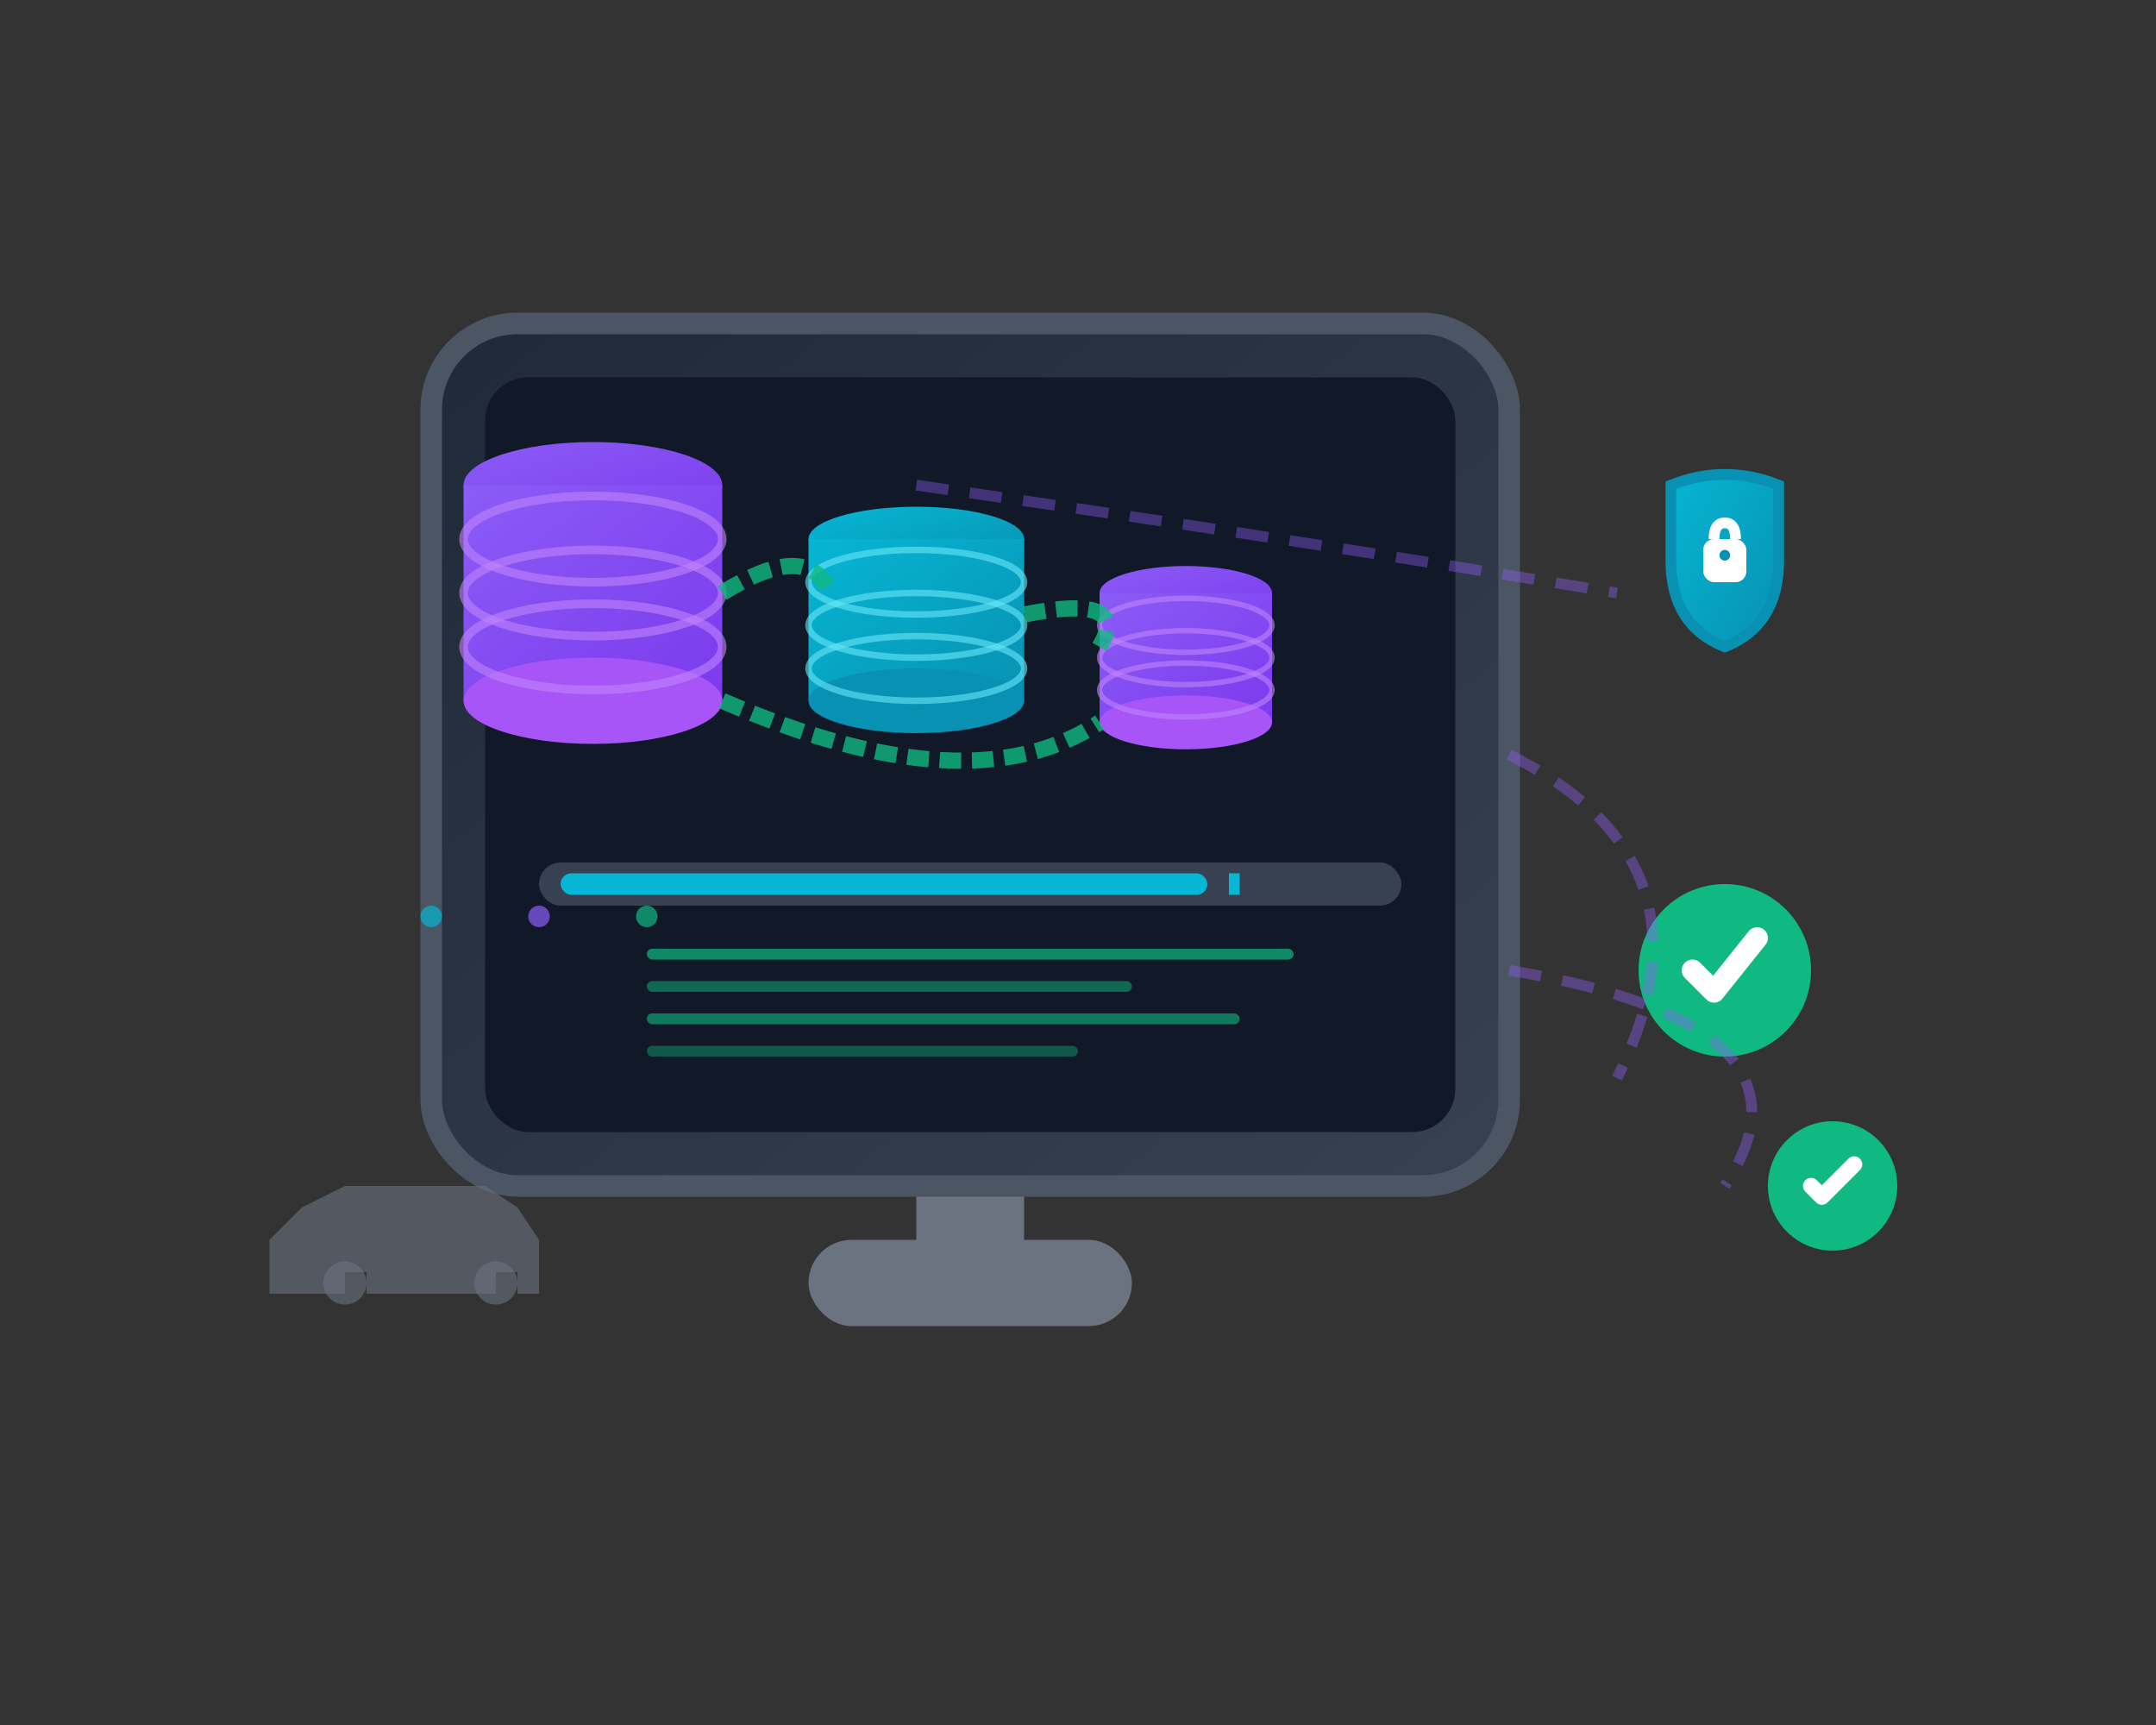 <svg width="200" height="160" viewBox="0 0 200 160" fill="none" xmlns="http://www.w3.org/2000/svg">
  <rect x="0" y="0" width="200" height="160" fill="#333333" stroke="none"/>
  <defs>
    <linearGradient id="dbGradient" x1="0%" y1="0%" x2="100%" y2="100%">
      <stop offset="0%" style="stop-color:#8b5cf6;stop-opacity:1" />
      <stop offset="100%" style="stop-color:#7c3aed;stop-opacity:1" />
    </linearGradient>
    <linearGradient id="screenGradient" x1="0%" y1="0%" x2="100%" y2="100%">
      <stop offset="0%" style="stop-color:#1f2937;stop-opacity:1" />
      <stop offset="100%" style="stop-color:#374151;stop-opacity:1" />
    </linearGradient>
    <linearGradient id="dataGradient" x1="0%" y1="0%" x2="100%" y2="100%">
      <stop offset="0%" style="stop-color:#06b6d4;stop-opacity:1" />
      <stop offset="100%" style="stop-color:#0891b2;stop-opacity:1" />
    </linearGradient>
  </defs>
  
  <!-- Computer/Monitor -->
  <g transform="translate(40, 30)">
    <!-- Monitor base -->
    <rect x="35" y="85" width="30" height="8" rx="4" fill="#6b7280"/>
    <rect x="45" y="80" width="10" height="10" fill="#6b7280"/>
    
    <!-- Monitor screen -->
    <rect x="0" y="0" width="100" height="80" rx="8" fill="url(#screenGradient)" stroke="#4b5563" stroke-width="2"/>
    <rect x="5" y="5" width="90" height="70" rx="4" fill="#111827"/>
    
    <!-- Screen content - Database visualization -->
    <!-- Database cylinder 1 -->
    <g transform="translate(15, 15)">
      <ellipse cx="0" cy="0" rx="12" ry="4" fill="url(#dbGradient)"/>
      <rect x="-12" y="0" width="24" height="20" fill="url(#dbGradient)"/>
      <ellipse cx="0" cy="20" rx="12" ry="4" fill="#a855f7"/>
      
      <!-- Data layers -->
      <ellipse cx="0" cy="5" rx="12" ry="4" fill="none" stroke="#c084fc" stroke-width="0.8" opacity="0.6"/>
      <ellipse cx="0" cy="10" rx="12" ry="4" fill="none" stroke="#c084fc" stroke-width="0.8" opacity="0.6"/>
      <ellipse cx="0" cy="15" rx="12" ry="4" fill="none" stroke="#c084fc" stroke-width="0.8" opacity="0.6"/>
    </g>
    
    <!-- Database cylinder 2 -->
    <g transform="translate(45, 20)">
      <ellipse cx="0" cy="0" rx="10" ry="3" fill="url(#dataGradient)"/>
      <rect x="-10" y="0" width="20" height="15" fill="url(#dataGradient)"/>
      <ellipse cx="0" cy="15" rx="10" ry="3" fill="#0891b2"/>
      
      <!-- Data layers -->
      <ellipse cx="0" cy="4" rx="10" ry="3" fill="none" stroke="#67e8f9" stroke-width="0.6" opacity="0.6"/>
      <ellipse cx="0" cy="8" rx="10" ry="3" fill="none" stroke="#67e8f9" stroke-width="0.6" opacity="0.6"/>
      <ellipse cx="0" cy="12" rx="10" ry="3" fill="none" stroke="#67e8f9" stroke-width="0.6" opacity="0.6"/>
    </g>
    
    <!-- Database cylinder 3 -->
    <g transform="translate(70, 25)">
      <ellipse cx="0" cy="0" rx="8" ry="2.5" fill="url(#dbGradient)"/>
      <rect x="-8" y="0" width="16" height="12" fill="url(#dbGradient)"/>
      <ellipse cx="0" cy="12" rx="8" ry="2.5" fill="#a855f7"/>
      
      <!-- Data layers -->
      <ellipse cx="0" cy="3" rx="8" ry="2.5" fill="none" stroke="#c084fc" stroke-width="0.5" opacity="0.6"/>
      <ellipse cx="0" cy="6" rx="8" ry="2.5" fill="none" stroke="#c084fc" stroke-width="0.5" opacity="0.6"/>
      <ellipse cx="0" cy="9" rx="8" ry="2.5" fill="none" stroke="#c084fc" stroke-width="0.5" opacity="0.6"/>
    </g>
    
    <!-- Connection lines between databases -->
    <g stroke="#10b981" stroke-width="1.5" fill="none" opacity="0.8">
      <path d="M27 25 Q35 20 37 25" stroke-dasharray="2,1"/>
      <path d="M55 27 Q65 25 62 30" stroke-dasharray="2,1"/>
      <path d="M27 35 Q50 45 62 37" stroke-dasharray="2,1"/>
    </g>
    
    <!-- Search/Query interface -->
    <g transform="translate(10, 50)">
      <rect x="0" y="0" width="80" height="4" rx="2" fill="#374151"/>
      <rect x="2" y="1" width="60" height="2" rx="1" fill="#06b6d4"/>
      
      <!-- Blinking cursor -->
      <rect x="64" y="1" width="1" height="2" fill="#06b6d4">
        <animate attributeName="opacity" values="0;1;0" dur="1s" repeatCount="indefinite"/>
      </rect>
    </g>
    
    <!-- Results/Data flowing -->
    <g transform="translate(20, 58)">
      <rect x="0" y="0" width="60" height="1" rx="0.5" fill="#10b981" opacity="0.7"/>
      <rect x="0" y="3" width="45" height="1" rx="0.5" fill="#10b981" opacity="0.5"/>
      <rect x="0" y="6" width="55" height="1" rx="0.5" fill="#10b981" opacity="0.6"/>
      <rect x="0" y="9" width="40" height="1" rx="0.5" fill="#10b981" opacity="0.4"/>
    </g>
  </g>
  
  <!-- Car silhouette being analyzed -->
  <g transform="translate(20, 100)">
    <path d="M5 15 L8 12 L12 10 L25 10 L28 12 L30 15 L30 20 L28 20 L28 18 L26 18 L26 20 L14 20 L14 18 L12 18 L12 20 L5 20 Z" 
          fill="#6b7280" opacity="0.6"/>
    <circle cx="12" cy="19" r="2" fill="#6b7280" opacity="0.6"/>
    <circle cx="26" cy="19" r="2" fill="#6b7280" opacity="0.6"/>
  </g>
  
  <!-- Data flow visualization -->
  <g transform="translate(35, 85)">
    <!-- Upward flowing data -->
    <g opacity="0.7">
      <circle cx="5" cy="0" r="1" fill="#06b6d4">
        <animateTransform attributeName="transform" type="translate" 
                          values="0,0;0,-30;0,-60" dur="2s" repeatCount="indefinite"/>
        <animate attributeName="opacity" values="1;1;0" dur="2s" repeatCount="indefinite"/>
      </circle>
      <circle cx="15" cy="0" r="1" fill="#8b5cf6">
        <animateTransform attributeName="transform" type="translate" 
                          values="0,0;0,-30;0,-60" dur="2.5s" repeatCount="indefinite"/>
        <animate attributeName="opacity" values="1;1;0" dur="2.5s" repeatCount="indefinite"/>
      </circle>
      <circle cx="25" cy="0" r="1" fill="#10b981">
        <animateTransform attributeName="transform" type="translate" 
                          values="0,0;0,-30;0,-60" dur="3s" repeatCount="indefinite"/>
        <animate attributeName="opacity" values="1;1;0" dur="3s" repeatCount="indefinite"/>
      </circle>
    </g>
  </g>
  
  <!-- Security/Shield icon -->
  <g transform="translate(150, 40)">
    <path d="M15 5 L15 12 Q15 18 10 20 Q5 18 5 12 L5 5 Q10 3 15 5 Z" 
          fill="url(#dataGradient)" stroke="#0891b2" stroke-width="1"/>
    
    <!-- Lock symbol inside shield -->
    <g transform="translate(10, 10)">
      <rect x="-2" y="0" width="4" height="4" rx="1" fill="white"/>
      <path d="M-1 0 Q-1 -1.5 0 -1.5 Q1 -1.5 1 0" stroke="white" stroke-width="1" fill="none"/>
      <circle cx="0" cy="1.5" r="0.5" fill="#0891b2"/>
    </g>
  </g>
  
  <!-- Checkmarks indicating verified data -->
  <g transform="translate(160, 90)">
    <circle cx="0" cy="0" r="8" fill="#10b981"/>
    <path d="M-3 0 L-1 2 L3 -3" stroke="white" stroke-width="2" fill="none" stroke-linecap="round" stroke-linejoin="round"/>
  </g>
  
  <g transform="translate(170, 110)">
    <circle cx="0" cy="0" r="6" fill="#10b981"/>
    <path d="M-2 0 L-1 1 L2 -2" stroke="white" stroke-width="1.5" fill="none" stroke-linecap="round" stroke-linejoin="round"/>
  </g>
  
  <!-- Network connections -->
  <g stroke="#8b5cf6" stroke-width="1" fill="none" opacity="0.4" stroke-dasharray="3,2">
    <path d="M140 70 Q160 80 150 100"/>
    <path d="M140 90 Q170 95 160 110"/>
    <path d="M85 45 Q120 50 150 55"/>
  </g>
</svg>
